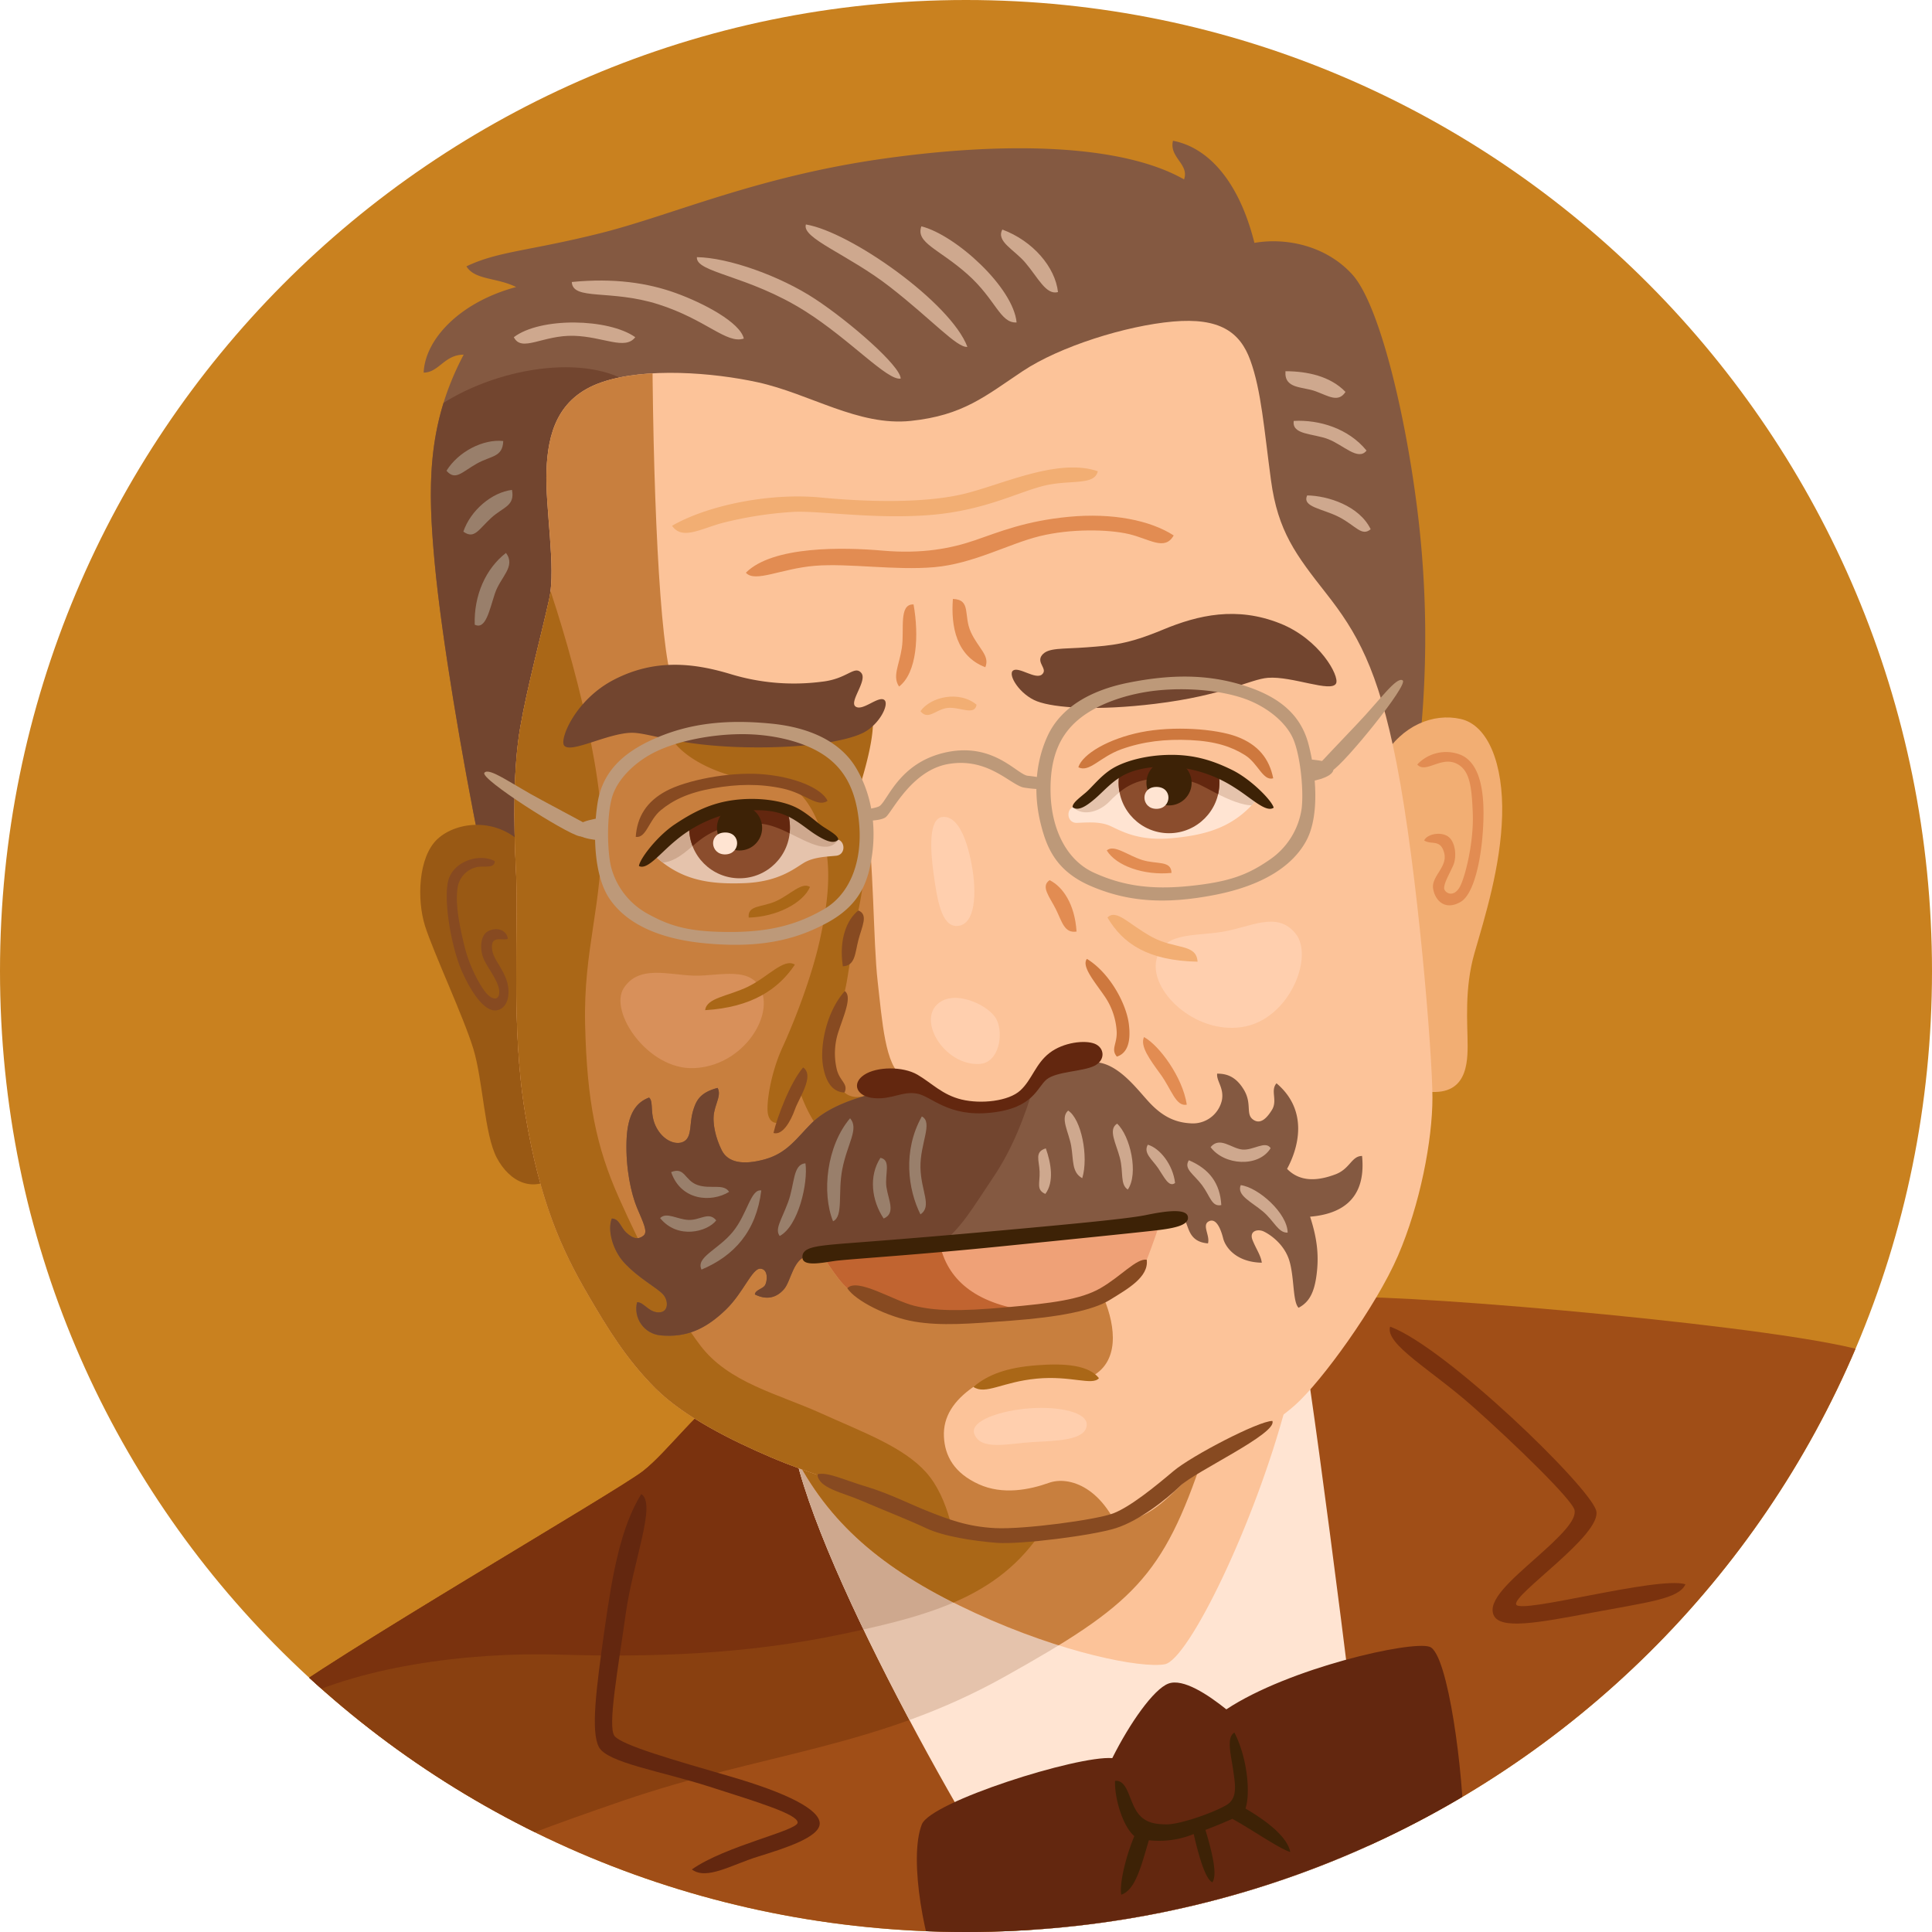 <svg xmlns="http://www.w3.org/2000/svg" viewBox="0 0 700 700"><defs><style>.cls-2{fill:#845941}.cls-3{fill:#a04e17}.cls-4{fill:#ffe4d2}.cls-5{fill:#fcc399}.cls-6{fill:#efa177}.cls-7{fill:#e5c3ac}.cls-11{fill:#72452f}.cls-13{fill:#f2ae73}.cls-16{fill:#7a320e}.cls-18{fill:#cea88e}.cls-20{fill:#c87f3e}.cls-21{fill:#aa6717}.cls-26{fill:#ffcfae}.cls-27{fill:#874a21}.cls-28{fill:#e28c52}.cls-29{fill:#997f6b}.cls-30{fill:#bd9979}.cls-32{fill:#8b4d2d}.cls-33{fill:#63270f}.cls-34{fill:#3d2206}.cls-36{fill:#ce783e}</style><clipPath id="clip-path"><path d="M700 351.84C700 546.16 543.3 700 350 700S0 546.16 0 351.84 156.7 0 350 0s350 157.53 350 351.84z" fill="none"/></clipPath><clipPath id="clip-path-2"><path class="cls-2" d="M174 307c-6.5-32-14-76-16.5-103s-3-50 10.5-75.5c-7 0-9 6.5-14.5 6.5.5-12 13-25.5 33.5-31-7-3.5-15-2.5-18-7.5 11.5-5.5 22.5-5.5 48.5-12S274 64 320 57.5s87-5 109 7.5c2-5.5-5.5-8-4-14 13 2.5 24 15 29.5 37 11.5-2 26 1 35.5 11.5s19 49 23.5 85a372.76 372.76 0 0 1 .5 88.5c-2.5 21-86.5 70-167 72.5s-166.73-7.65-173-38.5z"/></clipPath><clipPath id="clip-path-3"><path class="cls-3" d="M269 499c-17 12.17-26.67 26.67-36 34s-114 68-136 85.33S145 727 281 734s297-33 369-104 54-131 27-140-164-21-190-20-204 19-218 29z"/></clipPath><clipPath id="clip-path-4"><path class="cls-4" d="M288.5 528.5c12 49.5 73.17 155.83 95.17 183.83S499 707.67 497 681.67s-19.5-163.17-24.67-194-195.69-8.1-183.83 40.83z"/></clipPath><clipPath id="clip-path-5"><path class="cls-5" d="M288.5 528.5c13.17 25.17 33.5 41.5 65 56s60 20 68.5 18.5 32.5-50.5 44-94-191.06-6.43-177.5 19.5z"/></clipPath><clipPath id="clip-path-6"><path class="cls-5" d="M453 130.5c-3.68-10.12-11-15.5-28-14s-41 9-54.5 18-21.5 16-40.5 18-36.53-9.85-55.5-14c-16-3.5-40.5-5.5-56.5 0s-19.5 18.5-20 32 3.5 35 1 46.5-8 32-10.5 46.5-2.5 33.5-1.5 53-2 55.17 3.33 87.17S203.67 453 213 469c7.25 12.44 14 23.5 24.5 34s27.83 19 41.83 25 30 10.5 41 14 23.5 11.5 36 13.5 45-1.5 55.5-5.5 16-13.5 25-19.5 23-13 32.5-21.5 29.17-35.5 37.17-54 12.5-41.83 12.5-57.33-5.33-82-13-121.17c-6.71-34.28-14.5-47.5-25.5-61.5s-17.5-22.5-20-41-3.5-32.5-7.5-43.5z"/></clipPath><clipPath id="clip-path-7"><path class="cls-6" d="M297.33 453.67s5.68 9.67 9.68 13.09 18 8.82 31 10.16 51.67-2.67 59-6.67 16.74-9.51 18.49-13.84 4.83-13.41 4.83-13.41z"/></clipPath><clipPath id="clip-path-8"><path class="cls-7" d="M303.71 304.22c2.62.88 2.64 5.51-.8 5.84s-8.18.46-11.69 2.58-9.2 6.9-21.66 7.35-22.95-.93-32.7-10.28c4.85-5 11.9-12.2 19.32-14.66s16-4.59 24.39-2.92 11.68 5.87 15.19 8a35.16 35.16 0 0 0 7.95 4.09z"/></clipPath><clipPath id="clip-path-9"><path class="cls-4" d="M388.65 292.45c-2.49 1.21-1.91 5.81 1.54 5.69s8.17-.59 11.92 1.05 10 5.66 22.43 4.51 22.64-3.87 31.11-14.4c-5.46-4.34-13.38-10.57-21-12.06s-16.49-2.49-24.56.25-10.83 7.32-14 9.91a35.08 35.08 0 0 1-7.44 5.05z"/></clipPath><clipPath id="clip-path-10"><path class="cls-2" d="M317.5 396c-9.54 2.26-18.25 5.75-23.5 11s-8.75 10.75-16.75 13-13.5 1.25-15.75-3.25-3.5-10-2.75-13.75 2.58-6.33 1.25-8.83c-6.33 1.66-7.83 4.5-9 8.66s-.33 8.67-2.83 10.5-7.34.5-10.17-4.5-1-9.66-2.83-11.16c-4.5 1.66-7.84 5.66-8.17 15.66s1.67 19.17 3.83 24.34 4 8.66 2.34 10-3.5 1.5-6.34-1.17c-1.89-1.78-2.5-5-5.16-5-1.67 4.17.33 11.5 4.5 16 5.32 5.75 11.83 9 14.08 11.5 2 2.22 2.08 6.5-1.58 6.5s-5.5-3.83-7.84-3.67a9.68 9.68 0 0 0 8.5 12c9.67.92 16.67-2.58 23.67-9.33 6.36-6.14 9.5-15 12.5-14.83s2.5 4.66 1.67 6-3.5 1.66-3.67 3.33c4.33 2.17 7.83 1.17 10.5-1.83s3.33-11.34 8.83-12.17S424 441 427.67 441.17s1.16 8.66 10 9.33c.83-2.83-2.34-6.67.33-8s4.33 2.83 5.17 6.17 4.83 8.66 14 8.83c-.34-2.67-2-4.83-3.34-8.17s1.84-4.16 4-3.16 7.5 4.5 9.34 10.66 1.16 14.84 3.33 17c3.83-2 5.67-5.5 6.5-11.83s.5-12.5-2.33-21.17c9.83-.83 20.5-5.16 18.83-22-3.83 0-4.33 4.67-9.67 6.67s-12.33 3.33-17.5-2c4-7.33 8-21-3.83-31-2.33 2.67.5 6.17-1.67 9.67s-4.5 5.33-7 3.33-.16-5.67-3.16-10.67-6.5-5.83-9.67-5.83c-.33 2.67 2.67 5.33 1.67 9.83a10.77 10.77 0 0 1-11.34 8.17c-6-.33-10.5-2.83-15-7.67S405 385 396.5 384.83s-17.67 1.67-21.17 6.34-6.66 9.16-15.33 9.66-14.17-.83-20.5-4.16-12.17-3-22-.67z"/></clipPath></defs><g clip-path="url(#clip-path)" id="Layer_4" data-name="Layer 4"><path d="M700 351.84C700 546.16 543.3 700 350 700S0 546.16 0 351.84 156.7 0 350 0s350 157.53 350 351.84z" fill="#c9811f"/><path class="cls-2" d="M174 307c-6.5-32-14-76-16.5-103s-3-50 10.5-75.5c-7 0-9 6.5-14.5 6.5.5-12 13-25.5 33.5-31-7-3.5-15-2.5-18-7.5 11.5-5.5 22.5-5.5 48.5-12S274 64 320 57.5s87-5 109 7.5c2-5.5-5.5-8-4-14 13 2.5 24 15 29.5 37 11.5-2 26 1 35.5 11.5s19 49 23.5 85a372.76 372.76 0 0 1 .5 88.5c-2.5 21-86.5 70-167 72.5s-166.73-7.65-173-38.5z"/><g clip-path="url(#clip-path-2)"><path class="cls-11" d="M153.67 151c19.7-16.23 54-23.33 72.66-13.33S273 341.67 201 342.33 131 169.67 153.67 151z"/></g><path d="M190.5 307c-9.85-11.2-25-9.5-32-3s-7.5 22-4.5 31.5 14 33 17.5 44.5 4 31 8.5 39.5 13.5 14 23.5 5-2-105-13-117.5z" fill="#995914"/><path class="cls-13" d="M501.25 274.25c6.67-11.36 18-16 28-13.75s15.5 16.5 15 35-6.25 36.75-10 49.75-2.5 25.5-2.5 33.75-1.25 20-18.75 15.75-26-96.25-11.75-120.5z"/><path class="cls-3" d="M269 499c-17 12.17-26.67 26.67-36 34s-114 68-136 85.33S145 727 281 734s297-33 369-104 54-131 27-140-164-21-190-20-204 19-218 29z"/><g clip-path="url(#clip-path-3)"><path d="M436 527.5c-14.64 43.93-25.5 54-72 80s-87.5 27.5-138.5 45-71 26.5-94.5 45-90-8.5-53-83 85.5-137 195.5-145.5S446 497.5 436 527.5z" fill="#894010"/><path class="cls-16" d="M381 549c-15.5 28-40 35.5-75.5 43s-69.5 8.5-103 7.5-74 4.5-99.5 18.5-57 20.5-15.5-35 142.5-92.33 210-100 100.74 34.86 83.5 66z"/></g><path class="cls-4" d="M288.5 528.5c12 49.5 73.17 155.83 95.17 183.83S499 707.67 497 681.67s-19.5-163.17-24.67-194-195.69-8.1-183.83 40.83z"/><g clip-path="url(#clip-path-4)"><path class="cls-7" d="M436 527.5c-14.64 43.93-25.5 54-72 80s-87.5 27.5-138.5 45-71 26.5-94.5 45-90-8.5-53-83 85.5-137 195.5-145.5S446 497.5 436 527.5z"/><path class="cls-18" d="M381 549c-15.5 28-40 35.5-75.5 43s-69.5 8.5-103 7.5-74 4.5-99.5 18.5-57 20.5-15.5-35 142.5-92.33 210-100 100.74 34.86 83.5 66z"/></g><path class="cls-5" d="M288.5 528.5c13.17 25.17 33.5 41.5 65 56s60 20 68.5 18.5 32.5-50.5 44-94-191.06-6.43-177.5 19.5z"/><g clip-path="url(#clip-path-5)"><path class="cls-20" d="M436 527.5c-14.64 43.93-25.5 54-72 80s-87.5 27.5-138.5 45-71 26.5-94.5 45-90-8.5-53-83 85.5-137 195.5-145.5S446 497.5 436 527.5z"/><path class="cls-21" d="M381 549c-15.5 28-40 35.5-75.5 43s-69.5 8.5-103 7.5-74 4.5-99.5 18.5-57 20.5-15.5-35 142.5-92.33 210-100 100.74 34.86 83.5 66z"/></g><path class="cls-5" d="M453 130.5c-3.68-10.12-11-15.5-28-14s-41 9-54.5 18-21.5 16-40.5 18-36.53-9.85-55.5-14c-16-3.5-40.5-5.5-56.5 0s-19.5 18.5-20 32 3.5 35 1 46.5-8 32-10.5 46.5-2.5 33.5-1.5 53-2 55.17 3.33 87.17S203.67 453 213 469c7.25 12.44 14 23.5 24.5 34s27.83 19 41.83 25 30 10.5 41 14 23.5 11.5 36 13.5 45-1.5 55.5-5.5 16-13.5 25-19.5 23-13 32.5-21.5 29.17-35.5 37.17-54 12.5-41.83 12.5-57.33-5.33-82-13-121.17c-6.71-34.28-14.5-47.5-25.5-61.5s-17.5-22.5-20-41-3.5-32.5-7.5-43.5z"/><g clip-path="url(#clip-path-6)"><path class="cls-20" d="M236.33 114.33c0 62 2.67 120 7.34 132.67s67.16 27.5 70.08 46.25 2.58 47.75 4.25 62.42 2.75 30.58 9 34.33 11.75 7.5 16.5 9.5 9.5 2.42 16.5 1.33 11.17-2.5 15.33-9.66c-4.33 14.58-8.83 25.58-15.58 35.58s-12 19.25-19.25 24c2.75 12.5 12.25 23.25 32.5 26 9.5-.5 20.75-3.75 27-6.25 4.25 10.25 5.75 23.25-5 28.5-10.75-3.75-35.5-1.27-42.33 3.5-7.17 5-11 10.83-10.67 18s3.83 13.25 12.58 17.25 18.5 2 25.5-.5 20.25 1.08 27.17 22c6.34 19.17-56.92 57.75-130.92 31.08S134.33 463 125 391s-39.33-168.67-1.33-240 112.66-79.33 112.66-36.67z"/><path class="cls-6" d="M297.33 453.67s5.68 9.67 9.68 13.09 18 8.82 31 10.16 51.67-2.67 59-6.67 16.74-9.51 18.49-13.84 4.83-13.41 4.83-13.41z"/><g clip-path="url(#clip-path-7)"><path d="M340.5 450.75c2.75 12.5 12.25 21.5 32.5 24.25 9.5-.5 20.75-3.75 27-6.25 0 15.5-43 26.58-74.67 19.92s-60.66-26-44-49.34 50.34-1.16 59.17 11.42z" fill="#c16430"/></g><path d="M276.25 360c-3.16-10.54-15.5-6.25-24.75-6.5s-20-4-25.5 4.5 8.75 29.75 25.5 29 27.75-17 24.75-27z" fill="#d8905a"/><path class="cls-26" d="M419 347.69c2.34-10.08 13.42-8.37 23.84-10.07s19.8-7.7 26.57.63-2.23 31.32-19.45 33.88-33.56-13.29-30.96-24.44z"/><path class="cls-21" d="M194.5 200.5c8.48 21.13 23.17 71.83 23.5 99.83s-6.67 43.34-6 71 4 44.17 12.25 62.67 19.25 40 29.5 53.5 28.08 17.5 43.58 24.5 30 12.25 38.25 21.5 10.92 25.5 11.17 33.25-65.08 42.92-126.42-2.42S123 351 123 282.33s60.33-109.66 71.5-81.83z"/><path class="cls-21" d="M316 258.5c1.5 7.25-3.25 22.25-4.25 25.75s1.75 10 1.75 20a112 112 0 0 1-2.5 25.63c-1.75 7.62-3.45 23.44-4.91 29.22s-6 14.65-6 18.9-.12 8.5 1.26 11.62a16 16 0 0 0 4.62 6.21c1.75 1.55 4.75 2.42 9 .67s12-3.83 17.83-2.67S341 398 345 399.5s7.83 2.83 13 1.83c-5 8.34-11.5 15.84-26.17 18s-28.5-2.16-34.33-9.33-8.33-16.5-8.33-16.5-4.5 11.67-6.17 12.83-4.33.5-4.83-3.16 1.08-14.42 5.33-23.67 10.5-25.25 13.5-38.75 3.75-23.13 2.5-31.75-6.25-19.75-11.75-23-12.5-3.25-18.25-4-21.75-5.75-27.25-16S264 251 282 256.25s26 7.25 34 2.25z"/></g><path class="cls-27" d="M179.25 312c-5.5-3-15.5 0-17 7.75s1.5 24.25 5.25 32.5S176 367 180.25 366s5-7.25 2.75-12.25-4.88-7.13-4.75-11 4.25-1.75 5.75-2.63c-.38-2.87-3.5-4.37-6.88-2.87s-3.37 7.25-1.62 10.75 5.38 7.88 5.38 11.38-2.76 2.74-4.76.37-5.81-9-7.68-16.37-3.5-15.5-2.69-21.38a9 9 0 0 1 7.25-7.88c2.56-.43 6.25.63 6.25-2.12z"/><path class="cls-28" d="M513.5 277a14.27 14.27 0 0 1 15.75-3.5c4.75 2 8.25 8 8.25 21s-2.75 29-8.25 32.25-9.25-.25-10-4.75 5.37-7.88 4-13-4.63-2.75-7.25-4.5c1.25-2.5 6.38-3.25 8.88-1.25s3 7.25 1.62 10.37-3.88 7.26-3.12 8.76 3.37 2.5 5.37-.76 5.25-16.24 4.87-26.74-1.22-16-6-18.26c-5.62-2.62-11.12 3.76-14.12.38z"/><path class="cls-29" d="M183.33 200.33c-7.33 5.67-11.66 15.34-11.33 26 4 2 5.33-5.33 7.33-11.33s7.67-9.67 4-14.67zM185.5 177.5c-7.25.88-15 7.38-17.62 15.12 4 2.88 5.45-.73 10.12-5 4.38-4 8.62-4.24 7.5-10.12zM182.34 159.79c-7.26-.78-16.27 3.82-20.57 10.78 3.26 3.7 5.48.51 11-2.6 5.15-2.92 9.35-2.21 9.57-8.18z"/><path class="cls-18" d="M230.17 122.17c-9.67-6.84-34.34-7.34-44 0 2.83 5.66 10.5-.84 21.83-.5 10.66.33 18.5 5.33 22.17.5zM207.17 102.17c15.33-1.5 27.5.33 37.66 4s23.34 10.66 24.67 16.5c-6.25 2.08-13.67-6.92-31-12.42s-31-1.25-31.33-8.08zM252.5 93.17c11.33.16 30 6.72 42.83 15.16 12.67 8.34 31 24.34 31 28.84-4.83.83-18.25-14.09-34.58-24.42C271 99.63 252 98.83 252.5 93.17zM292 81.33c16.17 2.67 52.5 28.34 58.5 44.34-3.67.5-12.83-9.84-28-21.67S290.33 86.33 292 81.33zM333.83 82c12.5 3.17 33.34 22.17 34.5 34.83-6 .34-7.5-8.33-17.83-17.5S331.67 88 333.83 82zM363.17 83.17c11.16 4.16 19.16 13.66 20.16 22.66-4.33 1.17-7.16-5.16-11.83-10.66-4.04-4.77-10.67-7.67-8.33-12zM465.75 134.5c7.75 0 16.25 1.75 21.75 7.5-2.62 4-6.12 1.5-10.88-.25s-11.37-.75-10.87-7.25zM468.75 152.5c9.25-.5 19.87 2.75 26.37 10.75-3 3.87-8.37-2-13.87-4.13s-13.25-1.5-12.5-6.62zM473.62 179.5c7.5.12 18.88 3.75 23 12.25-3.24 2.75-5.37-1.25-11.37-4.37s-13.63-3.63-11.63-7.88z"/><path class="cls-28" d="M331 219c2 11.25 1.25 24.75-5.25 29.75-2.5-3.75 0-7.5 1-14s-1.25-16 4.25-15.75zM345.25 217c-.75 10 1.25 20.75 11.75 24.75 1.75-4.25-2.5-6.75-5.25-12.75s.25-11.75-6.5-12z"/><path class="cls-13" d="M333.5 257.67c3.83-5.34 14.17-7.5 20.33-2.34-.66 4.17-6.16.67-10.5 1.17s-7 4.67-9.83 1.17z"/><path class="cls-28" d="M425.25 194c-8.5-5.5-22.25-8.25-38-6.75s-25.25 5.5-34 8.5-19.25 5-33.5 3.75-39.75-1.75-49.5 8c3.25 3.75 12.75-1.5 25-2.5s29 1.75 43.25.5 27-8.5 38.25-11.25 24.75-2.5 32.25-.75 13 6.25 16.25.5z"/><path class="cls-13" d="M243.5 190.5c13-7.5 35.5-12 53.75-10.25s38 2 51.75-1.25 34.25-13.25 48.75-8.25c-1.25 5.5-10.5 2.75-20.5 5.5s-22.13 9.25-42.37 10.5-38.88-1.87-48-1.25a139.1 139.1 0 0 0-24.26 3.75c-8.24 2-15.37 6.75-19.12 1.25z"/><path class="cls-21" d="M288 349.5c-6 9-15.75 15.5-32.5 16.5.5-4.5 8.25-5 15.5-8.5s13-10.5 17-8z"/><path class="cls-13" d="M401.26 332.44c5.56 9.44 14.62 15.64 32.64 16-.4-6.68-8.19-4.37-16.62-9s-12.77-10.26-16.02-7z"/><path class="cls-27" d="M291 386.75c-4.75 5.5-9.5 18.25-10.75 23.75 3.25 1 6.25-4.25 7.75-8.5s7.25-12.25 3-15.25z"/><path class="cls-28" d="M414.5 375.75c5.5 3 14 14.5 15.5 24.5-4 .75-5.5-5.5-9.5-11s-7.5-10.25-6-13.5z"/><path class="cls-11" d="M270.25 270.75c21.5.43 36.5-2.25 42.5-5.25s9.75-10.75 7.5-12-7.75 4.25-10.25 2.5 4.5-9.5 2-12.25-5 2.25-14.25 3.25a78.71 78.71 0 0 1-33-2.75c-13.25-4-27.42-5.73-42.42 2.08-13.75 7.17-19.5 21.16-18 23.67 2 3.33 15.67-4.33 24.42-4.5 6.25-.12 16.5 4.75 41.5 5.25z"/><path class="cls-30" d="M221.67 289.17c1.83-6.84 8.66-13.5 16.66-17.17s19.67-6 30.67-6 22.33 2.67 29.67 7.67 11.66 12.66 12.66 25.33-3 24.67-12.66 30.33-19.67 8.34-34 8.34-21.35-1.81-29.84-6.5a27.17 27.17 0 0 1-13.5-17.34c-1.33-6-1.5-17.83.34-24.66zM256 341.83c18.67 1.67 31.75-.91 44-7.66s14.75-15.67 16-24.67.42-20.57-5.67-31c-5.83-10-17.33-15-31-16.33-16.19-1.58-29.25-.09-41.5 5.16S218.25 279.75 216.5 291s-1.25 26.25 4.25 34.5 16.44 14.65 35.25 16.33z"/><path class="cls-7" d="M303.71 304.22c2.62.88 2.64 5.51-.8 5.84s-8.18.46-11.69 2.58-9.2 6.9-21.66 7.35-22.95-.93-32.7-10.28c4.85-5 11.9-12.2 19.32-14.66s16-4.59 24.39-2.92 11.68 5.87 15.19 8a35.16 35.16 0 0 0 7.95 4.09z"/><g clip-path="url(#clip-path-8)"><path class="cls-18" d="M239.31 312.61c4.15-.11 7.42-2.46 11.13-5.65s7.55-6.5 15.83-7.91 12-.91 19.43 2.69 14.59 7.92 18 2.48.39-25.07-36.06-19.93-39.64 15.56-39.45 21.37 6.25 7.08 11.12 6.95z"/><circle class="cls-32" cx="267.95" cy="299.96" r="18.26"/><path class="cls-33" d="M275.88 283.52c-2.54.11-5.26.35-8.23.77-4.44.62-8.39 1.33-11.89 2.09a18.16 18.16 0 0 0-4.82 20.16c3.57-3.05 7.42-6.14 15.33-7.49 8.27-1.41 12-.91 19.43 2.69l.39.19a18 18 0 0 0-10.21-18.41z"/><circle class="cls-34" cx="267.95" cy="299.96" r="8.19"/><path class="cls-4" d="M262.61 301.63c6-.16 5.82 7.79.22 7.94s-6.22-7.77-.22-7.94z"/></g><path class="cls-34" d="M231.5 313.77c.29-2.62 6.67-10.89 13-15.1s12.89-7.77 21.77-8.84 16.77.34 21.33 2.35 8.12 5.72 10.78 7.43 5.31 3.19 5.35 4.61c-1.74 1.83-5 .25-8.49-2s-7.29-5.86-12.44-7.5-12-1.46-18.53 0a47.43 47.43 0 0 0-19.57 9.91c-5.65 4.65-10.19 10.72-13.2 9.14z"/><path class="cls-21" d="M293.48 321.36c-2.59 5.94-12.21 10.83-22.21 11.1-.5-4.62 4.9-3.64 10-6s9.28-7.03 12.21-5.1z"/><path class="cls-27" d="M299.85 290.17c-2.12-4.61-12.24-8.84-24.1-9.69s-27.12 2.24-34.35 6.1-10.58 9.45-11.06 16.64c3.85.56 4.68-6.05 9.08-9.67s9.92-6.35 18.88-7.93 17-1.71 25.26.07 12.52 7 16.29 4.48z"/><path class="cls-30" d="M218.5 296.25s-10.33 1-10.08 4.5 9.83 3.75 9.83 3.75z"/><path class="cls-11" d="M418.57 255c-21.34 2.61-36.54 1.48-42.81-.9s-10.79-9.7-8.68-11.17 8.14 3.44 10.45 1.44-2.2-4.21 0-7 7.33-2.16 16.17-2.83c9.27-.7 14.9-1.09 27.68-6.41s26.7-8.5 42.41-2.25c14.4 5.73 21.55 19.06 20.31 21.71-1.65 3.52-16-2.72-24.75-2-6.3.49-15.96 6.41-40.78 9.41z"/><path class="cls-30" d="M471.62 292.89A27.06 27.06 0 0 1 460 311.5c-8 5.54-14.76 8.05-29 9.51s-24.48-.18-34.67-4.83-15.4-16.18-15.69-28.89 3.24-20.77 10-26.49 17.79-9.52 28.73-10.64 22.79 0 31.12 2.84 15.81 8.77 18.33 15.38 3.52 18.4 2.8 24.51zm1.77 11.54c4.63-8.76 3.6-23.74.72-34.75s-10.92-17.4-23.64-21.37-25.86-4.14-41.81-.92c-13.46 2.72-24.39 8.87-29.17 19.41-5 11-4.64 22.59-2.48 31.41s5.55 17.45 18.42 22.91 26.16 6.71 44.56 3.15 28.77-11.07 33.4-19.84z"/><path class="cls-4" d="M388.65 292.45c-2.49 1.21-1.91 5.81 1.54 5.69s8.17-.59 11.92 1.05 10 5.66 22.43 4.51 22.64-3.87 31.11-14.4c-5.46-4.34-13.38-10.57-21-12.06s-16.49-2.49-24.56.25-10.83 7.32-14 9.91a35.08 35.08 0 0 1-7.44 5.05z"/><g clip-path="url(#clip-path-9)"><path class="cls-7" d="M388.65 292.45c4.19 3.77 10.19 1.24 13.36-2.08s7.44-6.81 12.82-7.76 14.25-1.11 20.27 1.9 19.16 11.24 23.91 5.06-9.5-18.84-35.63-18.84-40.33 16.68-34.73 21.72z"/><circle class="cls-32" cx="423.56" cy="283.63" r="18.26"/><path class="cls-33" d="M409.06 272.56a18.18 18.18 0 0 0-3.67 12.93 15.24 15.24 0 0 0 .24 1.53 20.62 20.62 0 0 1 9.2-4.41c5.39-.95 14.25-1.11 20.27 1.9 1.65.82 3.83 2 6.23 3.24a18.15 18.15 0 0 0-3.59-15.61 71 71 0 0 0-14.36-1.41 55.08 55.08 0 0 0-14.32 1.83z"/><circle class="cls-34" cx="423.56" cy="283.63" r="8.19"/><path class="cls-4" d="M419 285.12c6 0 5.6 7.94 0 7.94s-6-7.94 0-7.94z"/></g><path class="cls-34" d="M461.48 292.64c-.62-2.56-8.19-10.28-15-13.64s-13.56-5.58-22.5-5.5-16.64 2.35-20.91 4.94-7.31 6.72-9.73 8.76-4.86 3.83-4.71 5.25c2 1.59 5-.39 8.16-3.1s6.47-6.75 11.37-9 11.75-3 18.38-2.36a47.51 47.51 0 0 1 20.68 7.31c6.2 3.86 11.48 9.29 14.26 7.34z"/><path class="cls-28" d="M401 308.12c3.34 5.56 13.51 9.17 23.46 8.15-.1-4.64-5.33-3-10.66-4.69s-10.12-5.75-12.8-3.46z"/><path class="cls-36" d="M390.7 278c1.51-4.84 11-10.34 22.66-12.7s27.17-1.28 34.84 1.62 11.71 8 13.11 15.08c-3.75 1.05-5.42-5.39-10.25-8.42s-10.65-5-19.74-5.43-17.12.49-25 3.31S394.76 280 390.7 278z"/><path class="cls-30" d="M472.65 275.11s10.38-.06 10.49 3.45-9.4 4.73-9.4 4.73z"/><path class="cls-27" d="M311 329.88c-4.12 3.24-7.12 10.37-5.62 20.24 4.5-.24 4.37-4.62 5.62-9.5s3.75-9.24 0-10.74z"/><path class="cls-28" d="M380.29 318.9c4.72 2.31 9.15 8.65 9.76 18.62-4.46.7-5.25-3.61-7.5-8.11s-5.61-8.26-2.26-10.51z"/><path class="cls-27" d="M306 395.83c-3.5-.09-6.69-2.58-7.84-9.89s1.41-19.62 7.93-26.84c2.71 1.94-.32 8.67-2.2 14.38a25 25 0 0 0-.7 14c1.09 4.33 4.24 5.16 2.81 8.35z"/><path class="cls-36" d="M404.67 382.83c3.33-1.07 5.27-4.55 4.32-11.89s-6.89-18.43-15.18-23.52c-2.05 2.63 2.75 8.23 6.16 13.18a25 25 0 0 1 4.63 13.25c.16 4.45-2.21 6.32.07 8.98z"/><path class="cls-27" d="M307 466.76c2.94 4.54 14.61 10.45 24.34 12.08s19.86.8 35.17-.35c16.85-1.27 29.3-3.6 35.61-7.51s14.19-8.23 13.36-14.57c-3.74-.55-9.41 6.12-16.81 10.35-7.18 4.12-17.74 5.43-33.76 6.87-17.79 1.61-26.27 1.31-33.74-.54s-20.61-10.28-24.17-6.33z"/><path class="cls-21" d="M352.67 502.5c5.33-4.5 12.16-7 22.83-7.83s19 0 22.67 4.66c-2.34 2.84-10.17-1-22.5.17-12.67 1.19-18.5 6-23 3z"/><path class="cls-2" d="M317.5 396c-9.54 2.26-18.25 5.75-23.5 11s-8.75 10.75-16.75 13-13.5 1.25-15.75-3.25-3.5-10-2.75-13.75 2.58-6.33 1.25-8.83c-6.33 1.66-7.83 4.5-9 8.66s-.33 8.67-2.83 10.5-7.34.5-10.17-4.5-1-9.66-2.83-11.16c-4.5 1.66-7.84 5.66-8.17 15.66s1.67 19.17 3.83 24.34 4 8.66 2.34 10-3.5 1.5-6.34-1.17c-1.89-1.78-2.5-5-5.16-5-1.67 4.17.33 11.5 4.5 16 5.32 5.75 11.83 9 14.08 11.5 2 2.22 2.08 6.5-1.58 6.5s-5.5-3.83-7.84-3.67a9.68 9.68 0 0 0 8.5 12c9.67.92 16.67-2.58 23.67-9.33 6.36-6.14 9.5-15 12.5-14.83s2.5 4.66 1.67 6-3.5 1.66-3.67 3.33c4.33 2.17 7.83 1.17 10.5-1.83s3.33-11.34 8.83-12.17S424 441 427.67 441.17s1.16 8.66 10 9.33c.83-2.83-2.34-6.67.33-8s4.33 2.83 5.17 6.17 4.83 8.66 14 8.83c-.34-2.67-2-4.83-3.34-8.17s1.84-4.16 4-3.16 7.5 4.5 9.34 10.66 1.16 14.84 3.33 17c3.83-2 5.67-5.5 6.5-11.83s.5-12.5-2.33-21.17c9.83-.83 20.5-5.16 18.83-22-3.83 0-4.33 4.67-9.67 6.67s-12.33 3.33-17.5-2c4-7.33 8-21-3.83-31-2.33 2.67.5 6.17-1.67 9.67s-4.5 5.33-7 3.33-.16-5.67-3.16-10.67-6.5-5.83-9.67-5.83c-.33 2.67 2.67 5.33 1.67 9.83a10.77 10.77 0 0 1-11.34 8.17c-6-.33-10.5-2.83-15-7.67S405 385 396.5 384.83s-17.67 1.67-21.17 6.34-6.66 9.16-15.33 9.66-14.17-.83-20.5-4.16-12.17-3-22-.67z"/><g clip-path="url(#clip-path-10)"><path class="cls-11" d="M340.5 450.75c7.25-4.75 12.5-14 19.25-24s11.25-21 15.58-35.58c1.42-9.42-63.83-34.67-131.33-19.67S152 420 181 468s93 36 110 27 41-38 49.5-44.25z"/></g><path class="cls-29" d="M264.17 431.83c-6.5 4-17.5 3.17-21-7.16 5-2 4.83 3 9.5 4.66s9.5-.66 11.5 2.5zM259.5 442.17c-3.17 4.16-14 7-20.33-.84 2.33-2.33 6.16.5 10.33.67s7.33-3.17 10 .17zM254.17 460c11.83-5 19.83-13.83 21.66-28.67-3.83-.66-5 8.5-10.33 15S252 455.5 254.17 460zM291.83 421.5c1 7-2.5 22.67-9.33 26.33-1.83-2.5.5-5.5 3-12.16s1.67-13.84 6.33-14.17zM301.83 442.5c-4.16-10.33-2.33-27.33 6.17-37.33 3.33 3.83-1 9.08-2.83 18.5-1.67 8.66.5 17-3.34 18.83zM320.17 441.5c-4.34-6.5-5.5-15.33-1.17-22 4 .83 1.5 5.92 2.17 10.58s3.5 9.5-1 11.42zM333.5 440c-4.5-9-6.5-23 .5-35.5 4.17 2.17-.67 9.83-.5 18.5s4.33 14 0 17z"/><path class="cls-18" d="M378.92 416.08c1.91 5.34 3.08 12.17-.17 16.5-3.42-1.5-1.92-3.91-2.08-8.08s-1.92-7.17 2.25-8.42zM387 402.38c4.75 3 7.5 16.62 5.12 24.5-3.87-2.13-3.12-6.5-4-11.63S384 405.12 387 402.38zM404.75 407.12c4.75 4.38 7.87 18.13 3.87 23.88-2.87-1.88-1.5-6.25-2.87-11.5s-4.37-10.25-1-12.38zM449.54 429.4c6.41.81 16.93 10.21 17 17.21-3.43.14-4.85-4.22-9-7.7s-9.54-5.82-8-9.51zM415.88 414.75c4.37 1.25 9.12 7.25 9.87 13.87-2.25 1.76-4-2.24-6.13-5.37s-5.5-5.5-3.74-8.5zM430.75 420.38c7.37 3.12 11.31 8.31 11.75 16.24-3.5.76-4-3.24-7-7.24s-6.75-5.88-4.75-9zM438.62 415.62c4.88 6.63 17.38 7.5 21.76.38-1.88-2.88-6.26.88-10.26.5s-8.12-4.88-11.5-.88z"/><path class="cls-26" d="M354.75 385.5c7.28-.3 9-11 6.25-16.25s-16.25-11.5-22-4.75 3.75 21.5 15.75 21zM346.75 335.5c6.75-.29 7.25-12 5.25-22.5s-5.5-17.5-10.5-17-4.5 11.5-3.25 20.5 2.75 19.25 8.5 19zM353 519.5c-1.69-4.7 9.5-8.5 20.25-9.25s20.7 1.5 20.5 6C393.5 522 382.5 522 374 522.5s-18.75 3.25-21-3z"/><path class="cls-30" d="M212.75 298.75s-7.77-4.23-16.58-8.92c-10.67-5.66-19-12-20.67-9.83s29.5 22 34.5 23c4.42.88 6.75-4 2.75-4.25zM478.75 276s6.05-6.46 12.94-13.67C500 253.62 506 245 508.22 246.52s-21.09 30.16-25.52 32.68c-3.92 2.23-7.7-1.67-3.95-3.2z"/><path class="cls-27" d="M296.17 534.17c3.5-1 9.5 2 17.83 4.5s15.67 6.33 22.5 9 13.83 5.5 24.17 6 36.5-3 42.66-5.34 15.34-9.83 21.84-15.33S456 514.83 461 514.83c2 4.5-28 18.34-33.33 23.5s-15 12.67-23.34 15.34-34.66 6-43.16 5.33-19.34-2.33-25.67-5.33-13.85-5.87-23.5-10c-7-3-15.5-4.5-15.83-9.5z"/><path class="cls-33" d="M232.33 541.33c-7.33 12-10.33 28-13.33 49.34s-5 36.66-2 42.33 22.33 8.67 40 14.33 32 10 32 13-26 8.34-38.33 17c5.33 4 14.33-1.66 24-4.66s22.33-7 22.33-12-11.67-11-32.33-17-39.34-11.34-42-14.67 1.33-24.67 4-44 11.33-40.33 5.66-43.67z"/><path class="cls-16" d="M503.67 480.67c20 7.33 72.33 58 74.66 66.66s-30.33 30.34-29 34 51-10.33 61.34-7.33c-2.34 5.33-13.67 6.5-34 10.33-19.79 3.73-33.17 6.17-35.5.84s6.5-12.84 15.5-20.84 14.5-13.5 13.83-17.16-21.83-24.17-36.83-37.5-32-22.67-30-29z"/><path class="cls-33" d="M334 661c3.23-8.19 56.33-25 69-24 6.33-12.67 15-25 20.33-27s14.34 4 21 9.33c22.67-15 67-25 73.67-22.66s12.33 46.33 12.33 67-34.66 47-83.66 60.33-99.34 5.67-105.34-6.33S329 673.67 334 661z"/><path class="cls-34" d="M404 645.25c-.25 6 2.75 16.5 7 20-2.75 6.5-5.5 16.75-4.75 21.25 5-1.75 7-9.5 10-19.75a33 33 0 0 0 16.25-2.25c1.5 6.5 4 16.25 6.75 17.5 2-2.75-.25-11.5-2.5-19 4.75-1.75 9.75-4 9.75-4 6.5 3.5 17.25 11 21 12-1-4.75-6.5-10-16.25-15.75 1.75-4.75 1-17.75-4-27.5-3 1.75-1.25 8-.5 13.25s1.75 10.25-2 12.75-16.75 7.25-22 7.25-8.75-1-11.25-5.25-3.25-11-7.5-10.5zM303.74 456.71c-4.37.44-12.75 2.64-13-1s4.29-4.21 13.15-5c6.32-.53 23.06-1.67 56.82-4.71s48.82-4.6 54.52-5.77 14.59-2.75 15.16.6-5.79 4.33-13 5.13c-8.31.92-27.42 2.88-55.85 5.74s-50.11 4.23-57.8 5.01z"/><path class="cls-30" d="M370.66 285.29a42.1 42.1 0 0 0 7.23.65l-.3-4.12s-3.87-.65-5.1-.73c-3.85-.25-12.16-12.09-29.32-8.59s-21.34 17.17-24.42 19.5c-1 .75-5 1.25-5 1.25l.13 4.13s5.44.06 7.12-1.38c2.33-2 9.33-16.84 22.5-19.17 14.17-2.5 22.15 7.09 27.16 8.46z"/><path class="cls-33" d="M316.75 397.88c-6.51-.53-8.28-5.33-3.68-8.42s14.1-3.14 19.34-.08 9 7.31 16 9 17 .64 21.27-3.29 5.47-9.62 10.55-13.56 12.9-4.78 16.43-3.35 4 5.92-.16 8-13.63 2-17.23 4.87-4.62 10.44-20.25 12.1-21.47-6-26.82-6.93-8.94 2.19-15.45 1.66z"/></g></svg>
